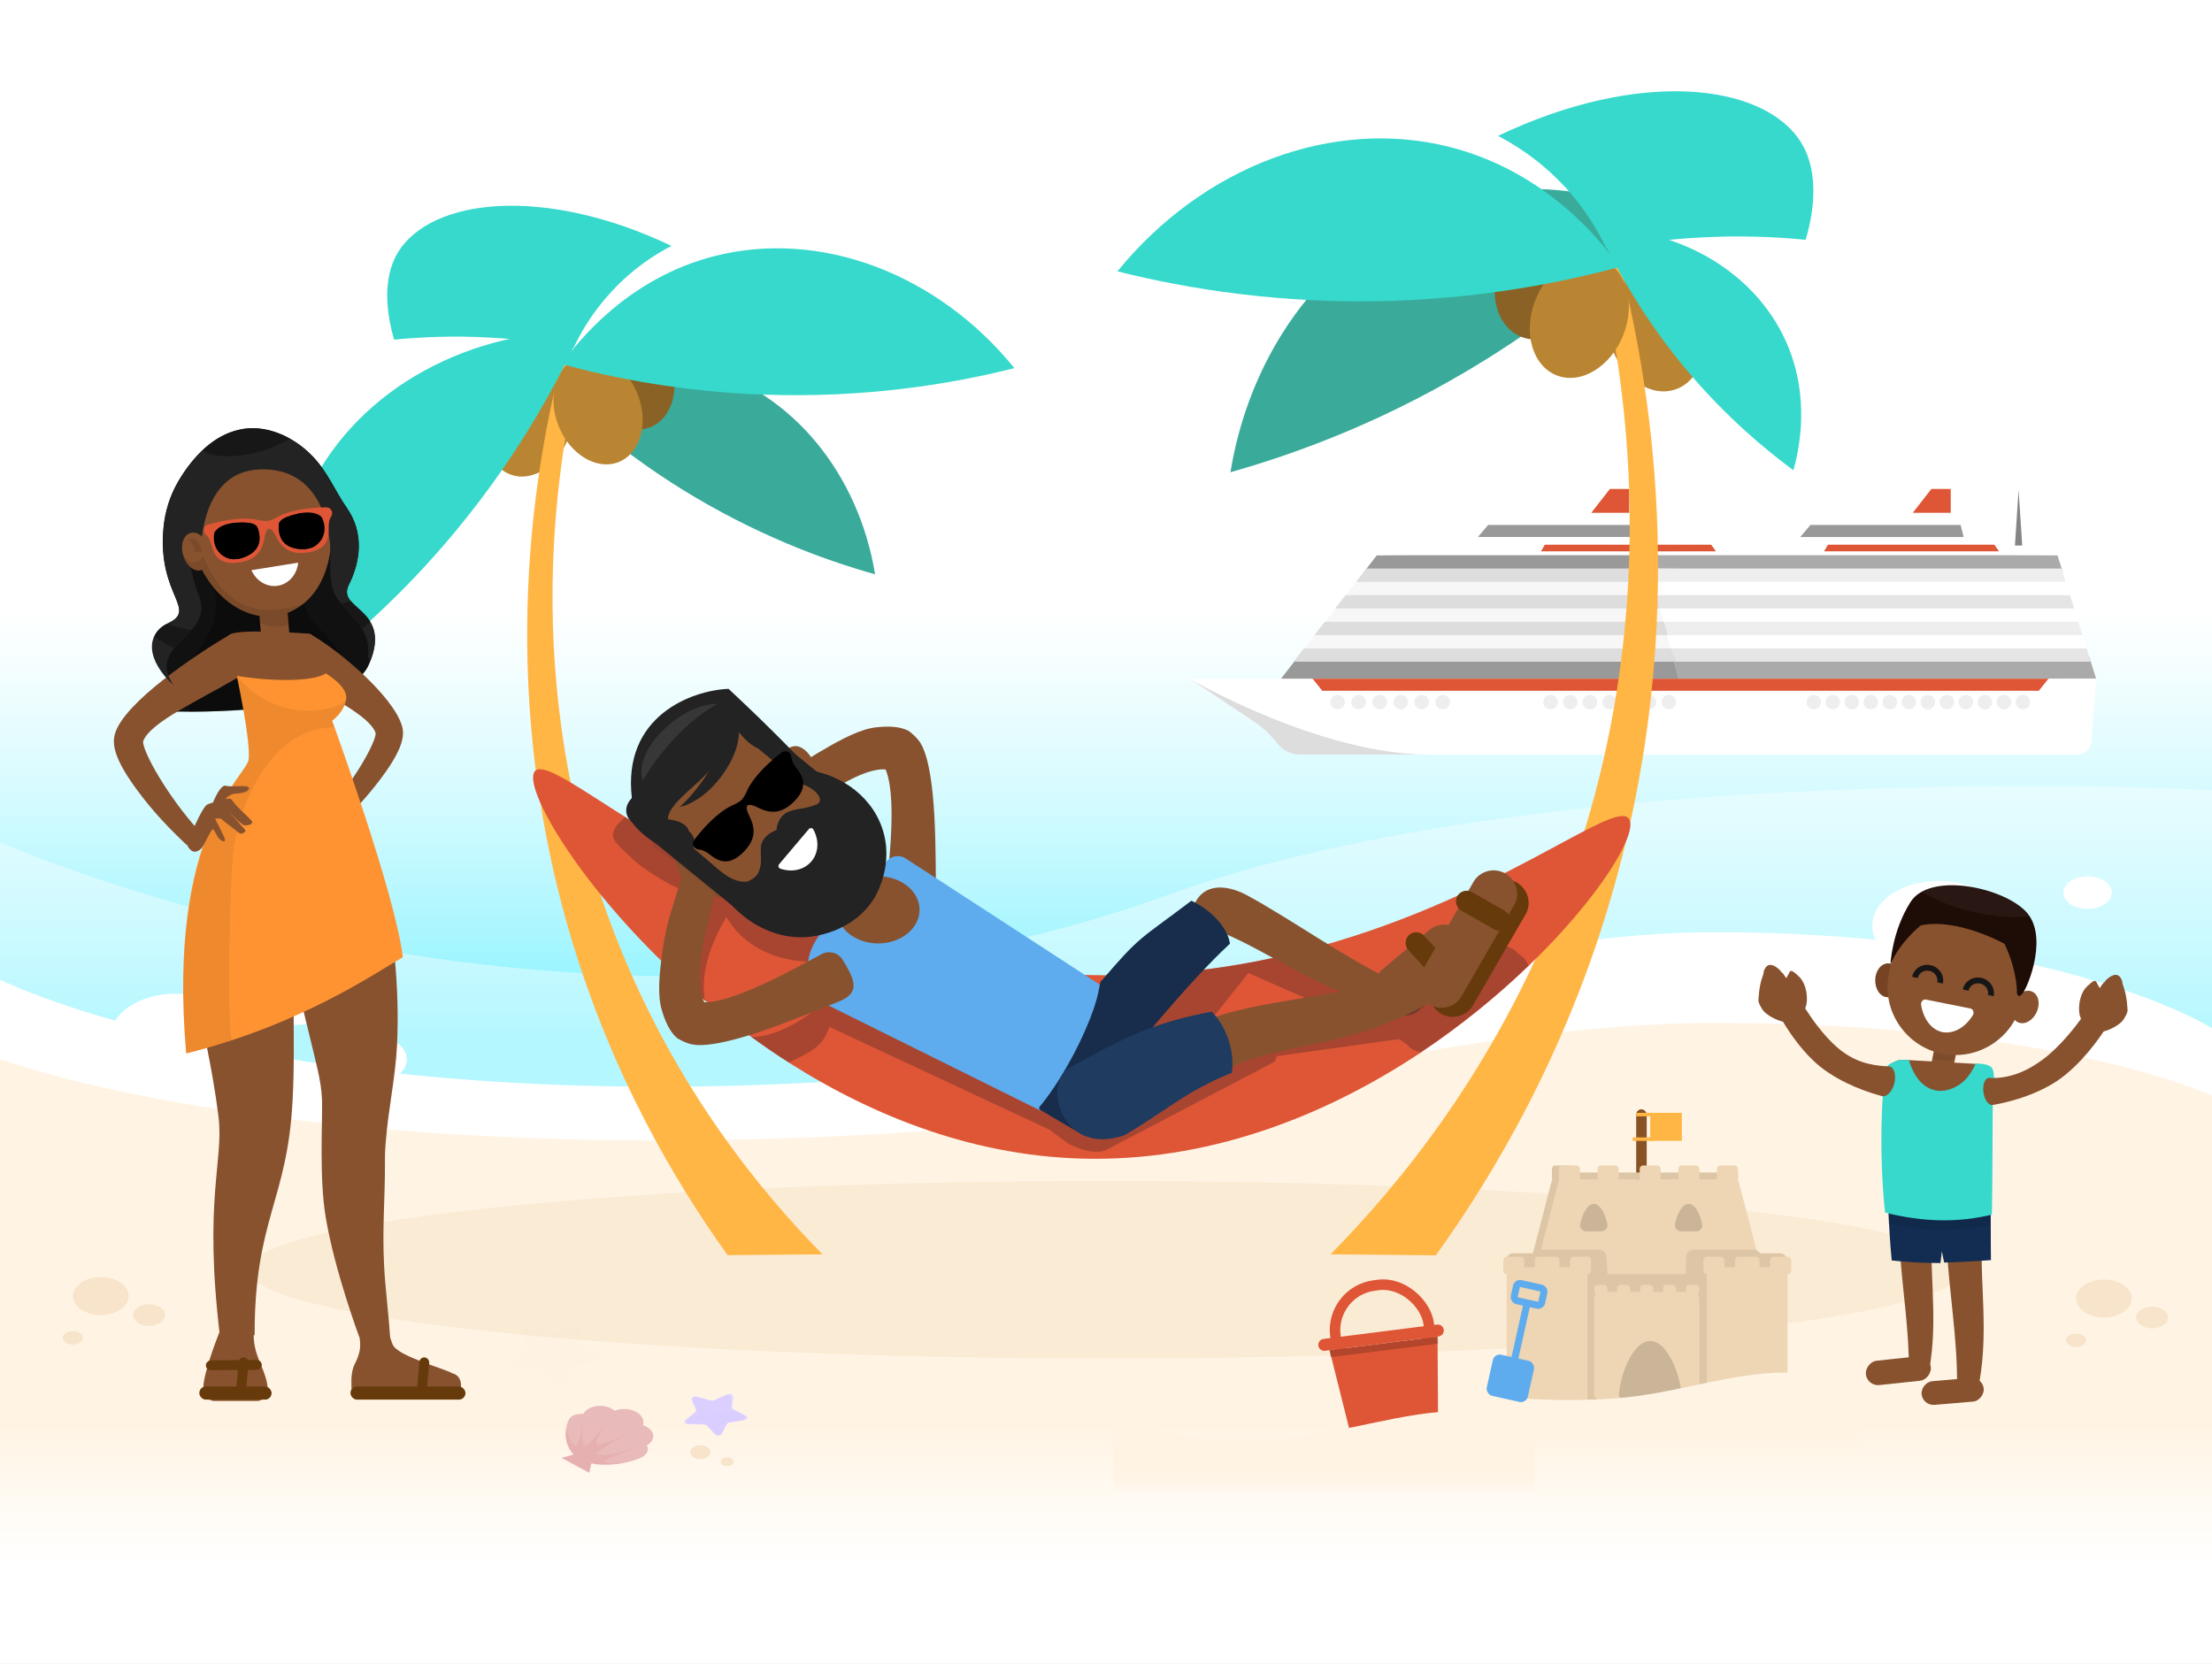 <svg width="630" height="474" viewBox="0 0 630 474" fill="none" xmlns="http://www.w3.org/2000/svg">
<rect x="0" y="0" width="630" height="474" fill="#333333" stroke="none"/>
<g clip-path="url(#clip0)">
<rect width="745" height="571" fill="white"/>
<path d="M0 433.749H630V322.063C630 322.063 586.707 295.913 488.225 295.913C413.431 295.913 331.593 329.913 252.051 335.674C81.482 347.959 0 308.861 0 308.861V433.749Z" fill="white"/>
<path d="M611.467 134.615C563.018 134.615 522.073 156.516 509.003 186.536C507.165 186.485 505.276 186.434 503.387 186.434C471.632 186.434 443.655 197.41 427.267 214.053C419.404 211.909 410.776 210.786 401.791 210.786C363.654 210.786 332.767 231.769 332.767 257.602C332.767 283.435 363.654 304.418 401.791 304.418C417.209 304.418 431.504 300.997 442.991 295.177C459.124 304.775 480.26 310.595 503.387 310.595C538.665 310.595 569.297 297.066 584.562 277.206C593.139 278.738 602.125 279.504 611.416 279.504C617.747 279.504 623.925 279.146 629.949 278.432V135.687C623.976 134.972 617.798 134.615 611.467 134.615Z" fill="white"/>
<path d="M600 109.214H30C13.431 109.214 0 122.646 0 139.214V323.997H630V139.214C630 122.646 616.568 109.214 600 109.214Z" fill="url(#paint0_linear)"/>
<path opacity="0.4" d="M0 343.144H630V225.08C630 225.08 442.838 215.008 332.818 254.885C167.404 314.768 0 239.914 0 239.914V343.144Z" fill="white"/>
<path d="M594.569 258.929C598.375 258.929 601.461 256.849 601.461 254.283C601.461 251.717 598.375 249.637 594.569 249.637C590.762 249.637 587.676 251.717 587.676 254.283C587.676 256.849 590.762 258.929 594.569 258.929Z" fill="white"/>
<path d="M468.541 158.15H392.159L369.667 187.125H476.495L468.541 158.15Z" fill="#F7F7F7"/>
<path d="M468.186 157.119L392.159 158.151L388.43 162.981L469.621 161.949L468.186 157.119Z" fill="#999999"/>
<path d="M587.501 162.981L585.987 158.151L468.186 157.119L469.621 161.949L587.501 162.981Z" fill="#AAAAAA"/>
<path d="M476.495 187.126H595.053L587.501 162.982H470.172L476.495 187.126Z" fill="white"/>
<path d="M595.053 187.126H476.495L478.277 193.919L597 193.335L595.053 187.126Z" fill="#AAAAAA"/>
<path d="M369.667 187.126L363.952 194.486L478.276 193.919L476.495 187.126H369.667Z" fill="#999999"/>
<path d="M357.101 205.533C359.466 207.117 361.579 209.04 363.369 211.254L363.85 211.853C365.442 213.815 367.831 214.949 370.353 214.949H407.429C375.682 214.949 338.875 193.335 338.875 193.335L357.101 205.533Z" fill="#DDDDDD"/>
<path d="M338.875 193.334C338.875 193.334 375.682 214.949 407.429 214.949H591.632C593.744 214.949 595.502 213.318 595.66 211.206L596.992 193.326H338.875V193.334Z" fill="white"/>
<path d="M465.75 146.08H426.759L423.842 149.531H466.609L465.75 146.08Z" fill="white"/>
<path d="M423.842 149.53L420.933 152.974H467.477L466.609 149.53H423.842Z" fill="#999999"/>
<path d="M417.441 157.12H468.509L467.476 152.975H420.933L417.441 157.12Z" fill="white"/>
<path d="M509.234 157.12H560.303L559.27 152.975H512.727L509.234 157.12Z" fill="white"/>
<path d="M557.543 146.08H518.544L515.635 149.531H558.403L557.543 146.08Z" fill="white"/>
<path d="M515.636 149.53L512.727 152.974H559.271L558.403 149.53H515.636Z" fill="#999999"/>
<path d="M580.666 196.786H376.605L373.838 193.335H583.425L580.666 196.786Z" fill="#DE5636"/>
<path d="M555.589 146.079H544.773L550.07 139.294H555.589V146.079Z" fill="#DE5636"/>
<path d="M464.024 146.079H453.216L458.505 139.294H464.024V146.079Z" fill="#DE5636"/>
<path d="M573.878 155.393L574.911 139.522L575.951 155.393H573.878Z" fill="#858585"/>
<path d="M383.046 200.003C383.046 201.145 382.115 202.075 380.972 202.075C379.829 202.075 378.899 201.145 378.899 200.003C378.899 198.86 379.829 197.93 380.972 197.93C382.115 197.938 383.046 198.86 383.046 200.003Z" fill="#EEEEEE"/>
<path d="M389.028 200.002C389.028 201.145 388.098 202.075 386.955 202.075C385.812 202.075 384.882 201.145 384.882 200.002C384.882 198.86 385.812 197.93 386.955 197.93C388.098 197.938 389.028 198.86 389.028 200.002Z" fill="#EEEEEE"/>
<path d="M395.004 200.002C395.004 201.145 394.074 202.075 392.931 202.075C391.788 202.075 390.858 201.145 390.858 200.002C390.858 198.86 391.788 197.93 392.931 197.93C394.082 197.938 395.004 198.86 395.004 200.002Z" fill="#EEEEEE"/>
<path d="M400.988 200.002C400.988 201.145 400.057 202.075 398.914 202.075C397.771 202.075 396.841 201.145 396.841 200.002C396.841 198.86 397.771 197.93 398.914 197.93C400.057 197.938 400.988 198.86 400.988 200.002Z" fill="#EEEEEE"/>
<path d="M406.972 200.002C406.972 201.145 406.041 202.075 404.898 202.075C403.755 202.075 402.825 201.145 402.825 200.002C402.825 198.86 403.755 197.93 404.898 197.93C406.041 197.938 406.972 198.86 406.972 200.002Z" fill="#EEEEEE"/>
<path d="M412.955 200.002C412.955 201.145 412.024 202.075 410.881 202.075C409.738 202.075 408.808 201.145 408.808 200.002C408.808 198.86 409.738 197.93 410.881 197.93C412.024 197.938 412.955 198.86 412.955 200.002Z" fill="#EEEEEE"/>
<path d="M443.692 200.002C443.692 201.145 442.762 202.075 441.618 202.075C440.475 202.075 439.545 201.145 439.545 200.002C439.545 198.86 440.475 197.93 441.618 197.93C442.762 197.938 443.692 198.86 443.692 200.002Z" fill="#EEEEEE"/>
<path d="M449.297 200.002C449.297 201.145 448.367 202.075 447.224 202.075C446.081 202.075 445.151 201.145 445.151 200.002C445.151 198.86 446.081 197.93 447.224 197.93C448.375 197.938 449.297 198.86 449.297 200.002Z" fill="#EEEEEE"/>
<path d="M454.91 200.002C454.91 201.145 453.98 202.075 452.837 202.075C451.694 202.075 450.764 201.145 450.764 200.002C450.764 198.86 451.694 197.93 452.837 197.93C453.988 197.938 454.91 198.86 454.91 200.002Z" fill="#EEEEEE"/>
<path d="M460.523 200.002C460.523 201.145 459.593 202.075 458.45 202.075C457.306 202.075 456.376 201.145 456.376 200.002C456.376 198.86 457.306 197.93 458.45 197.93C459.593 197.938 460.523 198.86 460.523 200.002Z" fill="#EEEEEE"/>
<path d="M466.136 200.002C466.136 201.145 465.206 202.075 464.063 202.075C462.92 202.075 461.99 201.145 461.99 200.002C461.99 198.86 462.92 197.93 464.063 197.93C465.206 197.938 466.136 198.86 466.136 200.002Z" fill="#EEEEEE"/>
<path d="M471.741 200.002C471.741 201.145 470.811 202.075 469.668 202.075C468.524 202.075 467.594 201.145 467.594 200.002C467.594 198.86 468.524 197.93 469.668 197.93C470.819 197.938 471.741 198.86 471.741 200.002Z" fill="#EEEEEE"/>
<path d="M477.354 200.002C477.354 201.145 476.424 202.075 475.281 202.075C474.138 202.075 473.208 201.145 473.208 200.002C473.208 198.86 474.138 197.93 475.281 197.93C476.432 197.938 477.354 198.86 477.354 200.002Z" fill="#EEEEEE"/>
<path d="M518.655 200.002C518.655 201.145 517.725 202.075 516.582 202.075C515.439 202.075 514.508 201.145 514.508 200.002C514.508 198.86 515.439 197.93 516.582 197.93C517.725 197.938 518.655 198.86 518.655 200.002Z" fill="#EEEEEE"/>
<path d="M524.071 200.002C524.071 201.145 523.141 202.075 521.998 202.075C520.855 202.075 519.924 201.145 519.924 200.002C519.924 198.86 520.855 197.93 521.998 197.93C523.141 197.938 524.071 198.86 524.071 200.002Z" fill="#EEEEEE"/>
<path d="M529.487 200.002C529.487 201.145 528.557 202.075 527.414 202.075C526.27 202.075 525.34 201.145 525.34 200.002C525.34 198.86 526.27 197.93 527.414 197.93C528.557 197.938 529.487 198.86 529.487 200.002Z" fill="#EEEEEE"/>
<path d="M534.903 200.002C534.903 201.145 533.972 202.075 532.829 202.075C531.686 202.075 530.756 201.145 530.756 200.002C530.756 198.86 531.686 197.93 532.829 197.93C533.972 197.938 534.903 198.86 534.903 200.002Z" fill="#EEEEEE"/>
<path d="M540.318 200.002C540.318 201.145 539.388 202.075 538.245 202.075C537.102 202.075 536.172 201.145 536.172 200.002C536.172 198.86 537.102 197.93 538.245 197.93C539.388 197.938 540.318 198.86 540.318 200.002Z" fill="#EEEEEE"/>
<path d="M545.734 200.002C545.734 201.145 544.804 202.075 543.661 202.075C542.518 202.075 541.588 201.145 541.588 200.002C541.588 198.86 542.518 197.93 543.661 197.93C544.804 197.938 545.734 198.86 545.734 200.002Z" fill="#EEEEEE"/>
<path d="M551.15 200.002C551.15 201.145 550.22 202.075 549.077 202.075C547.934 202.075 547.003 201.145 547.003 200.002C547.003 198.86 547.934 197.93 549.077 197.93C550.22 197.938 551.15 198.86 551.15 200.002Z" fill="#EEEEEE"/>
<path d="M556.566 200.002C556.566 201.145 555.636 202.075 554.493 202.075C553.35 202.075 552.419 201.145 552.419 200.002C552.419 198.86 553.35 197.93 554.493 197.93C555.636 197.938 556.566 198.86 556.566 200.002Z" fill="#EEEEEE"/>
<path d="M561.982 200.002C561.982 201.145 561.052 202.075 559.909 202.075C558.766 202.075 557.835 201.145 557.835 200.002C557.835 198.86 558.766 197.93 559.909 197.93C561.052 197.938 561.982 198.86 561.982 200.002Z" fill="#EEEEEE"/>
<path d="M567.398 200.002C567.398 201.145 566.468 202.075 565.325 202.075C564.181 202.075 563.251 201.145 563.251 200.002C563.251 198.86 564.181 197.93 565.325 197.93C566.468 197.938 567.398 198.86 567.398 200.002Z" fill="#EEEEEE"/>
<path d="M572.814 200.002C572.814 201.145 571.884 202.075 570.741 202.075C569.597 202.075 568.667 201.145 568.667 200.002C568.667 198.86 569.597 197.93 570.741 197.93C571.884 197.938 572.814 198.86 572.814 200.002Z" fill="#EEEEEE"/>
<path d="M578.23 200.002C578.23 201.145 577.299 202.075 576.156 202.075C575.013 202.075 574.083 201.145 574.083 200.002C574.083 198.86 575.013 197.93 576.156 197.93C577.299 197.938 578.23 198.86 578.23 200.002Z" fill="#EEEEEE"/>
<path d="M488.754 157.12H438.836L439.987 155.165H487.374L488.754 157.12Z" fill="#DE5636"/>
<path d="M569.392 157.12H519.467L520.618 155.165H568.013L569.392 157.12Z" fill="#DE5636"/>
<path d="M591.907 177.126H473.948L475.028 180.916H593.09L591.907 177.126Z" fill="#EEEEEE"/>
<path d="M377.307 177.126L374.334 180.916H475.029L473.949 177.126H377.307Z" fill="#DDDDDD"/>
<path d="M371.362 184.714L368.398 188.504H477.196L476.108 184.714H371.362Z" fill="#DDDDDD"/>
<path d="M594.272 184.714H476.108L477.196 188.504H595.455L594.272 184.714Z" fill="#E5E5E5"/>
<path d="M389.194 161.949L386.222 165.739H470.7L469.62 161.949H389.194Z" fill="#DDDDDD"/>
<path d="M587.169 161.949H469.621L470.701 165.739H588.352L587.169 161.949Z" fill="#EEEEEE"/>
<path d="M383.25 169.539L380.278 173.329H472.868L471.78 169.539H383.25Z" fill="#DDDDDD"/>
<path d="M589.542 169.539H471.781L472.868 173.329H590.725L589.542 169.539Z" fill="#E5E5E5"/>
<path d="M585.128 155.393H579.972L577.386 157.119H411.914L407.602 155.393H394.326L392.159 158.151H468.541H585.987L585.128 155.393Z" fill="white"/>
<path d="M0 409.489H630V292.859C630 292.859 586.707 265.551 488.225 265.551C413.431 265.551 331.593 301.056 252.051 307.071C81.482 319.9 0 279.072 0 279.072V409.489Z" fill="white"/>
<path d="M0 445.444H630V312.145C630 312.145 586.706 291.386 488.224 291.386C413.431 291.386 331.592 318.377 252.051 322.95C81.481 332.703 0 301.664 0 301.664V445.444Z" fill="url(#paint1_linear)"/>
<g style="mix-blend-mode:multiply" opacity="0.6">
<path d="M315 386.998C449.826 386.998 559.125 375.671 559.125 361.697C559.125 347.723 449.826 336.395 315 336.395C180.173 336.395 70.875 347.723 70.875 361.697C70.875 375.671 180.173 386.998 315 386.998Z" fill="#F7E4CB"/>
</g>
<path d="M50.057 308.601C60.461 308.601 68.895 302.883 68.895 295.83C68.895 288.777 60.461 283.06 50.057 283.06C39.653 283.06 31.219 288.777 31.219 295.83C31.219 302.883 39.653 308.601 50.057 308.601Z" fill="white"/>
<path d="M552.088 276.475C562.492 276.475 570.926 270.758 570.926 263.705C570.926 256.652 562.492 250.934 552.088 250.934C541.684 250.934 533.25 256.652 533.25 263.705C533.25 270.758 541.684 276.475 552.088 276.475Z" fill="white"/>
<path d="M105.756 308.634C111.344 308.634 115.875 305.566 115.875 301.781C115.875 297.997 111.344 294.929 105.756 294.929C100.167 294.929 95.636 297.997 95.636 301.781C95.636 305.566 100.167 308.634 105.756 308.634Z" fill="white"/>
<path d="M84.9 291.953C88.296 291.953 91.049 290.07 91.049 287.748C91.049 285.426 88.296 283.543 84.9 283.543C81.503 283.543 78.75 285.426 78.75 287.748C78.75 290.07 81.503 291.953 84.9 291.953Z" fill="white"/>
<path d="M194.157 139.339C177.89 129.242 165.341 118.332 156.045 109.047C162.32 106.203 180.039 99.181 200.548 104.868C225.587 111.832 244.527 134.871 249.233 163.597C234.476 159.476 214.956 152.222 194.157 139.339Z" fill="#3AAB9B"/>
<path d="M185.187 121.706C191.436 119.276 193.905 110.647 190.703 102.435C187.501 94.222 179.84 89.535 173.591 91.966C167.343 94.397 164.873 103.025 168.075 111.238C171.277 119.45 178.938 124.137 185.187 121.706Z" fill="#8A6225"/>
<path d="M162.22 123.76C164.876 115.355 161.845 106.907 155.45 104.891C149.055 102.874 141.718 108.053 139.062 116.458C136.406 124.863 139.437 133.311 145.832 135.327C152.227 137.343 159.564 132.165 162.22 123.76Z" fill="#BA8532"/>
<path d="M234.244 357.307C225.239 357.365 216.234 357.482 207.229 357.54C192.414 336.88 174.055 306.123 162.204 265.617C140.998 193.077 152.618 130.809 160.461 100.806C162.204 101.212 163.947 101.561 165.69 101.967C159.241 127.965 146.692 193.831 175.566 267.358C192.356 310.127 216.989 339.782 234.244 357.307Z" fill="#FFB644"/>
<path d="M176.127 131.644C182.375 129.213 184.845 120.585 181.643 112.372C178.441 104.159 170.78 99.472 164.531 101.903C158.282 104.334 155.813 112.962 159.015 121.175C162.217 129.388 169.878 134.075 176.127 131.644Z" fill="#BA8532"/>
<path d="M217.454 112.412C194.622 111.6 175.101 107.828 159.938 103.707C164.76 97.034 178.936 79.218 203.511 72.95C233.547 65.29 266.952 77.825 288.913 104.868C271.193 109.336 246.676 113.457 217.454 112.412Z" fill="#36D9CC"/>
<path d="M126.881 154.718C112.008 172.069 96.845 184.953 84.238 194.238C81.972 186.287 76.918 164.177 87.317 141.022C100.04 112.761 130.715 94.539 165.515 94.249C157.963 110.846 145.878 132.608 126.881 154.718Z" fill="#36D9CC"/>
<path d="M163.365 99.065C156.394 97.731 148.376 96.628 139.546 96.164C129.321 95.583 120.141 95.99 112.24 96.744C107.999 82.12 111.717 74.518 113.402 71.79C122.93 56.412 155.057 52.814 191.252 70.049C186.836 72.312 180.504 76.259 174.404 82.816C168.768 88.794 165.399 94.771 163.365 99.065Z" fill="#36D9CC"/>
<path d="M423.349 102.315C444.903 88.91 461.518 74.518 473.835 62.215C465.527 58.443 442.056 49.158 414.925 56.702C381.81 65.871 356.654 96.396 350.437 134.523C369.958 129.01 395.811 119.493 423.349 102.315Z" fill="#3AAB9B"/>
<path d="M452.326 84.363C455.877 75.254 453.133 65.683 446.197 62.984C439.261 60.286 430.759 65.482 427.208 74.591C423.656 83.7 426.4 93.271 433.336 95.969C440.273 98.668 448.775 93.471 452.326 84.363Z" fill="#8A6225"/>
<path d="M476.945 111.004C484.044 108.765 487.411 99.394 484.465 90.073C481.519 80.751 473.377 75.008 466.278 77.247C459.18 79.485 455.813 88.856 458.759 98.178C461.705 107.499 469.847 113.242 476.945 111.004Z" fill="#BA8532"/>
<path d="M378.963 357.307C388.956 357.423 398.948 357.481 408.941 357.597C425.382 334.733 445.716 300.552 458.846 255.635C482.375 175.145 469.478 106.145 460.763 72.835C458.846 73.241 456.871 73.705 454.953 74.111C462.099 102.953 475.984 175.957 443.973 257.55C425.44 304.962 398.135 337.867 378.963 357.307Z" fill="#FFB644"/>
<path d="M462.368 95.334C465.919 86.225 463.175 76.654 456.239 73.956C449.303 71.257 440.801 76.454 437.249 85.562C433.698 94.671 436.442 104.242 443.378 106.941C450.314 109.639 458.816 104.443 462.368 95.334Z" fill="#BA8532"/>
<path d="M397.554 85.66C422.884 84.731 444.554 80.553 461.344 76.026C455.999 68.598 440.313 48.867 413.008 41.904C379.718 33.373 342.652 47.301 318.252 77.303C337.947 82.236 365.194 86.82 397.554 85.66Z" fill="#36D9CC"/>
<path d="M481.488 106.719C491.695 118.659 502.082 127.533 510.779 133.953C512.325 128.47 515.811 113.212 508.659 97.268C499.925 77.789 478.9 65.2 455 64.983C460.175 76.454 468.406 91.424 481.488 106.719Z" fill="#36D9CC"/>
<path d="M457.568 70.862C465.295 69.411 474.184 68.192 484.002 67.67C495.331 67.032 505.556 67.438 514.27 68.308C519.034 52.117 514.851 43.645 512.992 40.627C502.419 23.566 466.747 19.561 426.66 38.712C431.541 41.265 438.57 45.618 445.368 52.872C451.526 59.429 455.302 66.103 457.568 70.862Z" fill="#36D9CC"/>
<path d="M435.375 275.135C426.718 283.433 416.435 291.964 404.7 299.798C379.137 316.802 346.893 330.323 311.164 330.091C278.63 329.917 249.233 318.31 224.774 302.758C221.114 300.437 217.57 297.999 214.142 295.504C209.494 292.138 205.079 288.656 200.838 285.058C197.643 282.331 194.564 279.603 191.601 276.818C164.005 250.877 149.016 224.241 152.269 219.772C154.128 217.277 161.565 222.151 173.939 230.102C198.398 245.654 242.087 272.813 300.183 277.224C304.773 277.572 309.421 277.804 314.185 277.804C321.737 277.862 328.999 277.572 336.087 276.934C348.171 275.831 359.616 273.742 370.19 271.072C425.672 257.145 460.008 227.084 463.958 233.294C466.631 237.298 455.708 255.52 435.375 275.135Z" fill="#DE5636"/>
<path opacity="0.5" fill-rule="evenodd" clip-rule="evenodd" d="M434.213 273.161C433.69 272.581 433.109 272.058 432.47 271.71C430.088 268.925 425.847 268.519 423.058 270.898L420.676 272.929C419.631 272.465 418.294 272.639 417.365 273.451C417.19 273.625 417.074 273.741 416.9 273.974C415.448 274.032 414.053 274.554 412.833 275.54L411.207 276.933C410.045 275.889 408.302 275.889 407.14 276.933C406.036 277.92 405.862 279.545 406.617 280.763L403.131 283.723L399.82 284.187L370.19 271.13C359.559 273.799 348.172 275.889 336.087 276.991C330.917 283.027 326.501 288.307 323.016 292.544C322.144 291.905 321.331 291.267 320.459 290.687L320.169 291.093L300.126 277.281C242.029 272.813 202.382 248.322 177.981 232.769L175.757 234.992C175.345 235.592 174.999 236.182 174.769 236.75C173.746 239.271 176.725 241.296 178.648 243.219L178.814 243.384C180.628 245.197 182.59 246.855 184.739 248.253C187.72 250.193 191.893 252.728 194.343 253.395C195.599 253.737 196.221 252.527 196.221 251.225V251.225H198.805C197.759 252.85 197.817 254.881 198.805 256.622C196.365 260.974 192.705 268.693 191.543 276.817C194.506 279.603 197.527 282.33 200.78 285.058C199.095 276.237 203.76 266.34 206.897 261.233C212.532 270.982 223.728 274.554 233.779 273.915C234.709 273.857 239.24 273.509 244.062 271.014C244.178 271.188 244.353 271.362 244.469 271.536L240.925 276.701C240.17 277.804 239.995 279.196 240.344 280.357C235.29 285.522 224.309 295.387 214.026 295.387C217.454 297.883 220.998 300.32 224.658 302.641C232.699 299.03 234.479 297.251 236.258 292.544L298.847 321.792L304.076 325.68C304.076 325.68 311.28 329.742 315.463 327.363L362.986 302.467C363.044 302.409 363.393 301.771 363.742 300.842L398.251 296.026L399.297 296.49C399.703 296.896 400.168 297.186 400.633 297.476C401.679 298.753 403.131 299.508 404.642 299.74C416.377 291.963 426.718 283.375 435.317 275.076C435.084 274.438 434.736 273.741 434.213 273.161ZM358.803 289.816C359.036 289.758 359.268 289.758 359.559 289.758L378.15 287.147L355.55 277.165L339.515 297.36C344.918 294.691 350.263 291.963 355.666 289.236C356.77 289.236 357.816 289.468 358.803 289.816Z" fill="#73352D"/>
<path d="M258.669 208.134C256.109 206.882 253.046 206.842 249.731 207.165C245.28 207.599 240.003 210.342 234.262 213.712C229.643 216.343 226.312 218.945 224.677 220.315C224.061 220.86 206.521 235.286 207.065 235.96L213.229 241.089C213.659 241.58 230.917 229.395 231.453 229.003C232.874 227.896 235.859 225.667 239.886 223.336C247.124 219.142 251.665 218.651 253.473 219.54L262.345 211.945C261.255 210.11 259.44 208.64 258.669 208.134Z" fill="#88522F"/>
<path d="M266.59 253.948C266.358 244.654 267.013 220.458 262.345 211.947L251.763 218.224C255.913 225.717 252.961 247.634 252.215 255.433C252.019 257.723 253.646 259.873 255.984 260.239C263.251 261.408 266.831 261.283 266.59 253.948Z" fill="#88522F"/>
<path d="M318.274 283.767L296.316 316.368L233.589 285.246C230.92 282.281 227.183 274.307 233.589 266.125L252.183 245.747C253.519 243.774 256.191 243.309 258.109 244.644L318.274 283.767Z" fill="#5EACEE"/>
<path d="M192.787 295.669C190.657 293.777 189.456 290.96 188.497 287.772C187.209 283.491 187.744 277.57 188.683 270.981C189.364 265.711 190.507 261.643 191.155 259.611C191.425 258.835 197.511 238.137 198.341 238.384L205.175 243.884C205.792 244.096 201.927 261.934 201.768 262.578C201.283 264.313 200.354 267.92 199.726 272.528C198.592 280.814 199.862 285.2 201.371 286.533L197.711 297.621C195.598 297.31 193.548 296.19 192.787 295.669Z" fill="#88522F"/>
<ellipse cx="204.673" cy="242.995" rx="12.456" ry="12.451" fill="#88522F"/>
<path opacity="0.2" d="M203.338 254.558C200.135 251 190.437 244.182 185.989 241.218V236.326H190.882L206.453 249.222C206.749 252.483 206.542 258.115 203.338 254.558Z" fill="#73352D"/>
<path d="M238.196 285.6C229.507 288.915 207.361 298.707 197.711 297.622L199.504 285.453C208.014 286.446 227.177 275.395 234.112 271.743C236.157 270.693 238.765 271.381 239.992 273.404C243.832 279.68 245.076 283.038 238.196 285.6Z" fill="#88522F"/>
<path d="M250.104 268.751C256.618 268.751 261.898 264.464 261.898 259.176C261.898 253.887 256.618 249.6 250.104 249.6C243.591 249.6 238.311 253.887 238.311 259.176C238.311 264.464 243.591 268.751 250.104 268.751Z" fill="#88522F"/>
<path d="M225.065 261.091L243.481 234.396C244.527 232.887 244.12 230.856 242.668 229.812L206.474 204.916C204.963 203.871 202.93 204.278 201.884 205.728L183.467 232.423C182.422 233.932 182.828 235.963 184.281 237.008L220.475 261.903C221.986 262.948 224.077 262.6 225.065 261.091Z" fill="#88522F"/>
<path d="M224.829 221.01C227.117 223.366 230.298 223.923 231.978 222.327C233.622 220.695 232.083 216.543 229.831 214.222C227.543 211.866 225.448 212.22 223.733 213.852C222.053 215.449 222.577 218.689 224.829 221.01Z" fill="#88522F"/>
<path d="M229.713 266.952C231.223 266.836 242.726 265.907 249.001 255.868C249.349 255.288 254.868 246.177 251.208 235.789C247.897 226.155 238.137 219.424 226.75 219.018C227.389 219.482 228.26 220.178 229.19 221.165C229.596 221.629 230.758 222.906 231.455 224.531C232.675 227.374 231.223 228.361 232.036 231.378C232.908 234.454 234.651 234.28 234.999 236.717C235.29 238.923 234.012 240.722 232.094 243.507C230.119 246.351 228.434 248.672 225.762 249.136C223.845 249.484 223.612 248.44 220.533 248.382C218.674 248.324 217.164 248.73 214.201 249.542C209.96 250.703 209.146 251.399 207.113 251.225C205.254 251.051 203.801 250.239 202.872 249.542C208.101 260.743 218.848 267.648 229.713 266.952Z" fill="#232323"/>
<path d="M212.537 251.767C212.886 252.405 218.521 251.593 221.252 247.821C223.576 244.571 221.542 242.25 223.924 238.826C225.958 235.866 228.049 236.679 230.431 233.545C233.22 229.831 233.103 224.956 232.523 224.782C232.058 224.608 231.767 227.219 229.269 229.192C226.771 231.165 224.621 230.469 222.762 232.5C221.6 233.777 221.252 235.344 221.136 236.446C218.928 237.317 217.882 238.478 217.359 239.348C215.616 242.308 217.65 244.919 215.849 248.285C214.513 250.722 212.305 251.361 212.537 251.767Z" fill="#232323"/>
<rect width="29.448" height="11.187" transform="matrix(0.592 -0.806 0.806 0.592 216.24 248.882)" fill="#232323"/>
<path fill-rule="evenodd" clip-rule="evenodd" d="M230.352 236.19C230.709 235.768 231.371 235.795 231.641 236.277C233.308 239.264 233.22 242.864 231.103 245.369C228.985 247.874 225.442 248.568 222.209 247.433C221.687 247.249 221.549 246.603 221.906 246.181L230.352 236.19Z" fill="white"/>
<path d="M211.475 260.388L216.282 254.501L188.127 231.559L183.32 237.446L211.475 260.388Z" fill="#232323"/>
<path d="M239.946 232.817L243.398 228.591L215.243 205.649L211.791 209.875L239.946 232.817Z" fill="#232323"/>
<path d="M197.555 239.444C196.132 234.108 191.92 233.367 189.992 233.663L199.335 228.771L209.122 218.544L210.456 208.316L214.905 214.542L219.354 216.321C221.281 218.247 225.849 222.368 228.696 223.435C232.255 224.769 234.479 227.437 233.144 228.771C232.077 229.839 226.471 230.698 223.802 230.995L219.354 233.663C218.316 234.701 216.329 238.021 216.684 243.001C217.129 249.227 214.905 250.116 213.125 251.005C212.89 251.123 212.595 251.177 212.258 251.182C208.152 251.241 204.876 247.887 201.747 245.228L197.555 241.667V239.444Z" fill="#88522F"/>
<path d="M194.964 243.701C189.402 242.734 182.582 237.943 180.142 234.389C178.834 233.369 176.966 230.524 179.96 227.301C177.232 204.013 196.944 196.659 207.497 196.224C207.497 196.224 235.413 222.093 234.479 225.215C234.479 225.215 219.777 214.027 216.314 213.249C213.55 212.629 210.595 208.733 210.595 208.733C206.821 209.808 205.076 216.605 201.054 220.645C197.085 224.732 190.165 229.496 190.23 233.392C190.23 233.392 195.429 233.745 196.22 236.777C199.431 239.606 196.987 243.109 194.964 243.701Z" fill="#232323"/>
<path opacity="0.3" d="M204.297 200.528C193.7 206.426 185.745 217.544 183.092 222.366C182.233 220.331 182.16 214.633 188.745 208.116C195.329 201.599 201.856 200.342 204.297 200.528Z" fill="white" fill-opacity="0.3"/>
<path d="M193.654 229.835C202.595 221.641 207.751 208.986 209.212 203.684C210.521 205.462 211.917 210.984 207.025 218.847C202.132 226.711 196.072 229.449 193.654 229.835Z" fill="#232323"/>
<path d="M417.386 276.684L404.198 287.769C401.41 290.148 397.168 289.8 394.787 286.956C392.405 284.171 392.753 279.934 395.6 277.555L408.788 266.471C411.576 264.091 415.818 264.44 418.199 267.283C420.581 270.069 420.233 274.305 417.386 276.684Z" fill="#73352D"/>
<path d="M415.643 275.175L402.455 286.259C399.667 288.638 395.426 288.29 393.044 285.447C390.662 282.661 391.01 278.425 393.857 276.045L407.045 264.961C409.834 262.582 414.075 262.93 416.457 265.774C418.839 268.617 418.49 272.854 415.643 275.175Z" fill="#88522F"/>
<path d="M408.381 278.599L401.119 270.649C400.016 269.43 400.074 267.515 401.294 266.355C402.514 265.252 404.431 265.31 405.593 266.529L412.855 274.479C413.959 275.698 413.901 277.613 412.681 278.774C411.461 279.934 409.543 279.818 408.381 278.599Z" fill="#663A0A"/>
<path d="M394.047 286.864C395.055 284.116 395.933 282.245 396.941 279.497C382.895 272.792 367.104 261.434 355.04 254.969C350.707 252.647 345.118 251.543 341.767 255.14C339.409 257.67 338.793 261.183 343.401 264.198C354.883 266.632 373.661 281.435 394.047 286.864Z" fill="#88522F"/>
<path d="M350.308 268.81C337.828 280.318 320.06 302.654 318.2 304.662L313.665 279.46C325.002 266.219 324.274 267.993 339.317 256.584C344.45 258.954 349.57 263.859 350.308 268.81Z" fill="#172D4B"/>
<path d="M410.773 283.308C387.727 298.761 364.74 296.607 349.048 304.688C348.952 299.34 347.803 294.569 344.887 290.165C359.521 284.378 392.622 282.963 405.398 275.965C406.649 275.28 411.887 282.527 410.773 283.308Z" fill="#88522F"/>
<path d="M314.179 279.27C316.1 279.992 322.684 281.388 328.872 284.307C314.086 315.926 314.438 316.264 308.571 323.39C308.571 323.39 300.395 318.658 296.193 316.119C295.871 315.947 295.905 315.438 296.217 315.076C297.507 313.653 302.536 307.212 307.535 296.835C312.77 285.906 312.863 281.961 313.373 279.896C313.454 279.411 313.903 279.123 314.179 279.27Z" fill="#172D4B"/>
<path d="M350.828 305.599C337.487 310.935 331.067 317.196 320.177 323.418C301.963 329.7 296.655 307.706 305.018 303.945C320.949 295.048 328.906 291.289 345.082 288.172C348.95 291.968 351.798 299.067 350.828 305.599Z" fill="#1F3B60"/>
<path fill-rule="evenodd" clip-rule="evenodd" d="M207.417 235.818C206.335 237.204 206.571 239.139 207.84 240.153L206.717 241.591C204.6 239.897 204.315 236.791 205.976 234.665C207.636 232.54 210.688 232.102 212.805 233.795L211.683 235.232C210.415 234.218 208.499 234.432 207.417 235.818Z" fill="#73352D"/>
<path fill-rule="evenodd" clip-rule="evenodd" d="M217.042 223.662C215.96 225.048 216.197 226.983 217.465 227.997L216.342 229.434C214.225 227.741 213.941 224.635 215.601 222.509C217.261 220.383 220.313 219.945 222.431 221.639L221.308 223.076C220.04 222.062 218.125 222.276 217.042 223.662Z" fill="#73352D"/>
<path d="M434.332 260.737L419.443 286.524C417.519 289.643 413.376 290.612 410.236 288.636C407.114 286.716 406.145 282.577 408.124 279.439L423.013 253.652C424.937 250.533 429.081 249.563 432.221 251.54C435.36 253.516 436.329 257.654 434.332 260.737Z" fill="#663A0A"/>
<path d="M431.065 258.154L416.176 283.941C414.252 287.061 410.109 288.03 406.969 286.054C403.847 284.133 402.878 279.994 404.858 276.857L419.747 251.07C421.67 247.95 425.814 246.981 428.954 248.957C432.094 250.933 433.062 255.072 431.065 258.154Z" fill="#88522F"/>
<path d="M425.56 264.745L416.208 259.405C414.784 258.584 414.251 256.743 415.056 255.264C415.879 253.841 417.721 253.308 419.201 254.112L428.553 259.452C429.978 260.273 430.51 262.114 429.706 263.593C428.901 265.071 427.04 265.549 425.56 264.745Z" fill="#663A0A"/>
<path d="M208.36 229.518C204.216 231.49 199.949 236.28 197.703 239.292C197.156 240.024 197.315 241.044 198.025 241.619C198.501 242.005 199.152 242.019 199.755 242.129C200.313 242.23 201.146 242.627 202.564 243.726C205.11 245.699 208.107 246.6 212.081 242.381C216.054 238.162 214.501 234.641 213.279 232.15C212.302 230.157 212.708 229.421 213.034 229.301L211.266 227.789C210.58 228.525 209.042 229.249 208.36 229.518Z" fill="black"/>
<path d="M212.901 224.978C214.874 220.836 219.665 216.571 222.679 214.326C223.411 213.78 224.431 213.939 225.007 214.648C225.393 215.124 225.406 215.775 225.517 216.377C225.618 216.935 226.015 217.768 227.115 219.185C229.088 221.729 229.99 224.726 225.769 228.698C221.548 232.669 218.026 231.117 215.534 229.895C213.54 228.918 212.803 229.325 212.684 229.65L211.171 227.884C211.907 227.197 212.631 225.661 212.901 224.978Z" fill="black"/>
<path d="M210.479 231.589C209.443 230.803 208.302 230.287 204.059 233.845C200.238 237.049 201.727 244.145 206.71 243.935C207.279 243.911 207.827 243.815 208.334 243.672C210.671 243.013 212.484 240.332 213.111 238.276C213.739 236.22 213.471 233.859 210.479 231.589Z" fill="black"/>
<path d="M214.795 227.275C214.009 226.239 213.492 225.099 217.052 220.857C220.258 217.038 227.356 218.526 227.147 223.507C227.123 224.075 227.027 224.623 226.884 225.13C226.224 227.466 223.542 229.278 221.485 229.905C219.428 230.533 217.066 230.265 214.795 227.275Z" fill="black"/>
<path d="M617.517 375.318C617.517 377.06 615.484 378.415 612.967 378.415C610.449 378.415 608.416 377.06 608.416 375.318C608.416 373.576 610.449 372.221 612.967 372.221C615.484 372.221 617.517 373.576 617.517 375.318Z" fill="#F7E4CB"/>
<path d="M591.279 383.738C592.883 383.738 594.184 382.871 594.184 381.802C594.184 380.733 592.883 379.866 591.279 379.866C589.675 379.866 588.375 380.733 588.375 381.802C588.375 382.871 589.675 383.738 591.279 383.738Z" fill="#F7E4CB"/>
<path d="M599.218 375.318C603.603 375.318 607.157 372.892 607.157 369.898C607.157 366.905 603.603 364.479 599.218 364.479C594.834 364.479 591.279 366.905 591.279 369.898C591.279 372.892 594.834 375.318 599.218 375.318Z" fill="#F7E4CB"/>
<path d="M47.003 374.619C47.003 376.361 44.969 377.715 42.452 377.715C39.935 377.715 37.902 376.361 37.902 374.619C37.902 372.877 39.935 371.522 42.452 371.522C44.969 371.522 47.003 372.877 47.003 374.619Z" fill="#F7E4CB"/>
<path d="M20.765 383.038C22.369 383.038 23.669 382.172 23.669 381.103C23.669 380.034 22.369 379.167 20.765 379.167C19.161 379.167 17.86 380.034 17.86 381.103C17.86 382.172 19.161 383.038 20.765 383.038Z" fill="#F7E4CB"/>
<path d="M28.704 374.619C33.089 374.619 36.643 372.192 36.643 369.199C36.643 366.206 33.089 363.78 28.704 363.78C24.319 363.78 20.765 366.206 20.765 369.199C20.765 372.192 24.319 374.619 28.704 374.619Z" fill="#F7E4CB"/>
<path d="M66.509 122.845C59.52 125.02 54.047 131.414 50.618 137.346C48.31 141.366 46.925 145.914 46.529 150.528C44.815 169.642 56.421 173.531 47.782 177.552C39.144 181.572 46.398 191.921 49.892 194.227C53.387 196.534 45.606 202.598 45.606 202.598C45.606 202.598 98.293 205.103 105.084 189.284C111.876 173.465 95.787 173.795 99.347 166.61C102.908 159.492 103.568 151.583 98.886 144.794C95.391 139.784 93.281 134.248 88.863 129.766C83.39 124.163 75.279 120.604 67.96 122.45C67.433 122.581 66.971 122.713 66.509 122.845Z" fill="#111111"/>
<path opacity="0.31" d="M86.16 168.786C86.226 164.897 87.808 161.47 89.325 158.042C90.644 154.944 90.446 151.912 89.787 148.617C89.193 145.848 88.204 143.41 86.819 141.301C85.566 141.564 84.314 141.828 82.995 142.223C77.522 143.607 71.983 144.794 66.378 145.848C63.41 146.442 60.377 146.969 57.41 147.496C57.146 151.649 57.871 155.933 58.926 159.888C60.114 164.567 61.894 168.983 61.432 173.927C61.037 178.145 58.992 181.77 56.619 185.198C55.036 187.439 52.794 189.68 52.267 192.448C52.003 193.766 52.003 193.7 52.728 195.084C52.267 194.294 52.992 195.282 53.322 195.678C53.453 195.81 53.915 202.664 54.113 202.796C54.113 202.796 66.048 202.598 69.081 202.269C76.532 201.676 84.709 200.555 91.171 198.248C91.567 197.787 92.028 197.391 92.556 196.996C97.172 193.832 98.952 188.757 95.523 184.143C91.699 179.2 86.028 176.036 86.16 168.786Z" fill="black"/>
<path d="M100.218 396.708C100.284 397.368 100.745 397.829 101.405 397.829L125.898 398.287C127.187 396.876 130.901 396.068 131.165 395.431C131.604 394.373 131.165 391.689 128.825 391.221C127.375 390.101 113.933 386.558 112.021 383.328C110.9 381.483 109.318 373.31 109.318 373.31C109.318 373.31 99.756 371.201 99.69 371.201C99.69 371.201 103.053 379.835 102.526 384.119C102.328 385.833 101.669 387.349 101.141 388.338C100.152 390.183 100.02 392.49 100.086 394.533C100.086 395.324 100.152 396.049 100.218 396.708Z" fill="#88522F"/>
<path d="M58.017 393.94C58.808 388.535 62.596 379.242 62.596 379.242C62.596 379.242 68.08 378.247 72.26 379.242C71.996 386.03 75.095 388.931 76.084 394.138C76.546 396.576 75.161 399.081 73.315 399.081H60.918C59.006 399.015 57.555 396.576 58.017 393.94Z" fill="#88522F"/>
<rect x="56.764" y="394.963" width="20.589" height="3.742" rx="1.871" fill="#663A0A"/>
<rect x="99.814" y="394.963" width="32.755" height="3.742" rx="1.871" fill="#663A0A"/>
<path d="M109.911 324.799C110.637 315.769 112.615 306.871 113.077 297.775C113.472 289.47 113.208 281.1 112.417 272.861C111.494 262.842 109.845 252.955 107.274 243.266C105.493 243.86 96.262 247.089 94.547 247.617C91.053 248.671 82.085 253.021 78.524 253.878C81.425 268.379 85.184 282.55 88.613 296.918C89.866 302.323 91.514 307.794 91.712 313.33C91.91 318.933 90.848 335.256 92.76 346.725C95.332 362.148 102.358 380.956 102.358 380.956H111.098C110.703 374.299 109.714 366.983 109.384 360.326C108.856 349.516 109.648 342.2 109.648 331.324C109.582 329.149 109.714 326.974 109.911 324.799Z" fill="#88522F"/>
<path d="M62.596 380.302L72.524 380.362C72.458 347.274 81.887 342.133 83.338 313.33C84.327 294.281 82.612 287.624 84.92 248.802C85.316 241.882 57.679 239.785 56.426 246.64C50.953 275.509 58.61 289.074 62.237 318.142C63.754 330.797 57.98 341.48 62.596 380.302Z" fill="#88522F"/>
<path d="M77.39 168.258C79.566 168.061 81.544 169.972 81.742 172.411L82.599 182.825C82.599 182.891 82.599 182.957 82.599 182.957L74.554 183.22L73.697 173.07C73.565 170.565 75.148 168.456 77.39 168.258Z" fill="#88522F"/>
<path opacity="0.1" d="M77.39 168.258C79.566 168.061 81.544 169.972 81.742 172.411L82.137 177.947C80.885 178.804 75.675 178.673 74.027 177.288L73.697 173.07C73.565 170.565 75.148 168.456 77.39 168.258Z" fill="black"/>
<path d="M88 180.5C90.5 180.647 93.38 190.695 93.446 192.541C92.075 193.226 84.534 194.597 81.791 194.597C79.735 194.597 69.451 193.911 67.395 193.226C66.709 192.541 63.83 183.012 65.201 180.993C66.572 178.973 84.617 180.301 88 180.5Z" fill="#88522F"/>
<path d="M114.478 206.73C111.945 198.44 97.396 185.881 88.5 180.7C86.956 182.772 83.5 191.795 83.5 192.428C93.446 198.219 105.335 203.865 107.003 208.863C106.941 211.728 100.764 222.761 92.301 232.148L95.06 236.87C95.246 236.687 100.826 231.172 105.582 225.443C114.972 214.044 115.343 209.594 114.478 206.73Z" fill="#88522F"/>
<path d="M98.602 199.003C99.063 195.509 92.792 191.819 92.792 191.819C88.679 194.56 74.968 193.875 67.427 192.504C67.427 192.504 71.487 211.196 70.827 216.403C70.168 221.149 47.514 236.361 53.03 300.09C85.937 291.867 107.279 276.898 114.73 272.68C112.674 254.863 94.607 205.33 94.607 205.33C94.607 205.33 98.14 202.891 98.602 199.003Z" fill="#FF9331"/>
<path opacity="0.07" d="M95.3 207.41C94.047 207.212 95.471 207.146 94.218 207.212C77.535 208.069 69.029 227.183 66.655 241.091C65.468 248.011 64.549 290.122 66 296.383C63 297.383 58 298.882 53 300.082C47.593 238.374 70.178 221.077 70.795 216.242C71.191 213.144 69.452 200.423 66.853 191.393C67.38 192.25 67.974 193.041 68.633 193.832C75.359 201.741 87.822 204.905 97.383 200.423C97.778 200.225 98.108 200.028 98.438 199.83C98.245 202.134 94.575 205.169 94.575 205.169C94.575 205.169 94.838 206.092 95.3 207.41Z" fill="black"/>
<path d="M55.05 236.147C55.05 236.147 57.819 229.688 59.072 229.161C60.325 228.633 60.655 228.633 60.655 228.633C60.655 228.633 62.699 223.426 64.281 223.822C66.326 224.415 71.007 223.294 70.941 224.613C70.875 225.47 69.095 225.997 67.183 226.063C65.864 226.129 65.336 226.656 64.743 227.051C64.15 227.447 64.545 227.645 64.545 227.645C64.545 227.645 65.6 227.183 66.062 227.908C67.776 230.479 72.062 233.643 71.865 234.302C71.667 234.895 70.48 235.224 69.491 235.093C68.897 235.027 64.941 231.072 64.941 231.072C64.941 231.072 70.018 236.345 69.952 236.675C69.886 237.004 68.699 237.927 67.974 237.202C67.183 236.477 63.556 233.84 63.16 233.379C62.699 232.918 61.248 233.247 61.248 233.247C61.248 233.247 64.018 238.454 64.084 239.179C64.084 239.904 63.49 239.838 62.501 238.981C61.71 238.322 60.984 236.081 60.589 236.213C60.193 236.345 58.479 239.772 57.951 240.827C57.424 241.882 55.841 243.2 54.588 242.343C53.335 241.486 53.006 239.838 53.006 239.838L55.05 236.147Z" fill="#88522F"/>
<path d="M32.762 208.956C35.465 199.992 55.843 186.458 65.338 180.855C66.987 183.096 67.395 192.505 67.395 193.19C56.778 199.452 42.521 205.858 40.74 211.262C40.806 214.36 47.4 226.29 56.434 236.441L53.203 240.725C53.005 240.527 47.334 235.386 42.257 229.19C32.234 216.865 31.838 212.053 32.762 208.956Z" fill="#88522F"/>
<path d="M95.984 170.368C100.007 176.036 105.744 178.804 104.82 187.307L105.612 187.966C111.151 173.268 95.853 173.597 99.281 166.742C102.842 159.624 103.502 151.715 98.82 144.926C95.325 139.916 92.819 134.05 88.467 129.502C83.06 124.032 74.752 120.538 67.103 122.713C59.783 124.757 54.31 131.018 50.684 137.412C48.376 141.432 46.991 145.98 46.595 150.594C44.881 169.708 56.486 173.597 47.848 177.618C41.254 180.716 41.782 188.164 49.431 195.216C41.386 183.418 61.036 181.177 56.75 170.038C50.354 153.296 52.2 133.984 72.971 128.118C81.478 125.943 85.896 130.952 90.116 136.819C98.358 147.694 90.973 163.117 95.984 170.368Z" fill="#232323"/>
<path d="M76.335 175.64C78.906 175.64 81.544 174.981 84.115 173.531C95.193 167.335 96.776 149.803 91.369 138.532C91.369 138.466 91.303 138.4 91.303 138.334C90.644 137.082 89.984 135.83 89.127 134.709C86.291 130.688 82.533 127.591 77.983 126.141C75.939 125.481 73.829 125.218 71.719 125.35C59.19 125.943 53.19 140.641 54.508 152.637C55.827 164.435 65.586 175.64 76.335 175.64Z" fill="#88522F"/>
<path fill-rule="evenodd" clip-rule="evenodd" d="M71.606 162.424C72.946 165.457 75.984 167.363 79.147 166.855C82.309 166.347 84.598 163.585 84.922 160.285L71.606 162.424Z" fill="white"/>
<path d="M53.19 155.533C53.19 155.533 56.817 156.917 57.146 155.796C57.476 154.742 57.674 134.243 74.027 133.716C95.721 133.057 94.139 159.751 94.139 159.751C94.139 159.751 96.187 149.013 94.934 142.686C93.681 136.424 84.462 125.851 78.725 124.863C72.988 123.874 61.646 124.237 56.156 133.716C53.254 138.725 51.212 147.755 52.399 150.392C53.586 153.094 53.19 155.533 53.19 155.533Z" fill="#232323"/>
<path opacity="0.35" d="M49.563 184.604C50.948 182.824 52.794 181.243 54.377 179.529C52.069 179.067 49.827 178.474 47.651 177.749C45.804 178.672 44.551 179.858 43.892 181.374C45.606 182.495 47.453 183.615 49.563 184.604Z" fill="black"/>
<path opacity="0.35" d="M58.398 128.645C61.3 130.556 67.234 130.029 70.927 129.37C74.488 128.777 77.851 127.393 81.082 125.745C81.609 125.481 82.137 125.218 82.599 124.954C77.917 122.318 72.312 121.131 67.103 122.647C63.542 123.636 60.443 125.613 57.805 128.118C57.871 128.381 57.739 128.184 58.398 128.645Z" fill="black"/>
<path opacity="0.35" d="M105.282 177.222C105.348 177.156 105.414 177.09 105.48 177.024C103.964 174.454 101.458 172.938 100.007 171.224C99.084 171.488 98.161 171.686 97.238 171.883C99.348 174.454 101.656 176.497 103.172 179.002C103.898 178.54 104.623 177.881 105.282 177.222Z" fill="black"/>
<path d="M52.266 158.503C53.255 161.403 55.563 163.117 57.541 162.326C59.453 161.535 60.245 158.569 59.322 155.735C58.332 152.835 56.025 151.121 54.046 151.912C52.068 152.637 51.277 155.603 52.266 158.503Z" fill="#88522F"/>
<path opacity="0.1" d="M57.937 158.635C61.3 166.413 68.092 178.343 86.489 171.949C85.698 172.543 84.709 173.268 83.785 173.729C81.148 175.179 78.378 175.772 75.741 175.706C68.026 175.706 61.036 169.84 57.343 162.326C55.431 162.985 53.123 161.272 52.2 158.437C52.134 158.24 52.068 157.976 52.002 157.778C52.398 158.174 54.442 162.59 57.937 158.635Z" fill="black"/>
<path opacity="0.1" d="M57.476 157.053C57.476 157.053 56.75 152.307 53.388 153.626C53.388 153.626 55.498 154.548 55.498 157.383L57.476 157.053Z" fill="black"/>
<path d="M79.236 147.136C83.161 145.063 89.343 144.524 92.978 144.523C93.862 144.523 94.56 145.235 94.597 146.118C94.621 146.71 94.255 147.222 93.992 147.753C93.749 148.245 93.575 149.12 93.608 150.854C93.667 153.967 92.634 156.812 87.065 157.454C81.495 158.095 79.662 154.856 78.435 152.47C77.454 150.56 76.647 150.45 76.367 150.633L76.215 148.389C77.182 148.282 78.632 147.509 79.236 147.136Z" fill="#DE5636"/>
<path d="M73.089 148.033C68.736 147.168 62.657 148.418 59.174 149.456C58.327 149.708 57.861 150.59 58.079 151.446C58.225 152.02 58.722 152.407 59.126 152.841C59.499 153.242 59.917 154.031 60.381 155.702C61.214 158.702 63.018 161.133 68.538 160.157C74.059 159.18 74.89 155.552 75.383 152.915C75.777 150.805 76.518 150.468 76.839 150.564L76.343 148.37C75.385 148.544 73.775 148.218 73.089 148.033Z" fill="#DE5636"/>
<path d="M73.535 150.864C73.186 149.656 72.6 148.596 67.252 148.904C62.436 149.182 59.489 155.544 63.474 158.26C63.929 158.57 64.409 158.812 64.885 158.994C67.079 159.834 70.035 158.801 71.71 157.569C73.385 156.338 74.543 154.352 73.535 150.864Z" fill="black"/>
<path d="M60.998 151.877C61.3 150.989 62.973 149.151 67.252 148.904C72.6 148.596 73.186 149.656 73.535 150.864C74.543 154.352 73.385 156.338 71.71 157.569C70.035 158.801 67.079 159.834 64.885 158.994C62.692 158.155 60.399 156.043 60.998 151.877Z" fill="black"/>
<path d="M79.378 150.011C79.367 148.754 79.626 147.571 84.839 146.338C89.532 145.228 94.177 150.483 91.135 154.224C90.787 154.651 90.396 155.021 89.992 155.331C88.13 156.762 85.002 156.617 83.045 155.916C81.087 155.214 79.41 153.642 79.378 150.011Z" fill="black"/>
<path d="M91.681 147.4C91.138 146.635 89.009 145.352 84.839 146.338C79.626 147.571 79.367 148.754 79.378 150.011C79.41 153.642 81.087 155.214 83.045 155.916C85.002 156.617 88.13 156.762 89.992 155.331C91.854 153.9 93.447 151.221 91.681 147.4Z" fill="black"/>
<rect width="2.808" height="11.907" rx="1.404" transform="matrix(0.996 0.094 -0.088 0.996 119.573 386.544)" fill="#663A0A"/>
<rect width="2.808" height="11.907" rx="1.404" transform="matrix(0.996 0.094 -0.088 0.996 68.101 386.544)" fill="#663A0A"/>
<rect width="2.807" height="15.91" rx="1.403" transform="matrix(-4.37302e-08 1 -1 0.007 74.545 387.411)" fill="#663A0A"/>
<path d="M549.412 390.366C547.291 390.146 545.786 390.122 543.665 389.901C543.772 379.217 541.698 366.21 541.135 356.366C540.856 351.485 542.485 345.067 547.356 345.481C549.029 345.623 550.447 346.801 550.808 349.713C548.723 358.06 552.39 375.192 549.412 390.366Z" fill="#88522F"/>
<rect width="18.626" height="6.985" rx="3.492" transform="matrix(-0.994 0.106 0.106 0.994 549.557 386.013)" fill="#88522F"/>
<path d="M563.644 394.159C561.33 393.918 559.689 393.891 557.375 393.651C557.487 381.864 555.132 367.467 554.564 356.735C554.304 351.824 555.849 345.731 560.762 345.513C562.845 345.421 564.704 346.609 565.143 350.112C562.873 359.154 566.884 377.719 563.644 394.159Z" fill="#88522F"/>
<path d="M537.601 332.964L553.903 336.674C553.907 336.741 553.911 336.809 553.916 336.876L565.838 333.543C567.394 340.969 566.851 346.291 567.045 358.955C563.066 359.275 557.661 359.551 553.736 359.665C553.465 358.597 553.261 357.526 553.058 356.454C552.919 357.479 552.79 358.64 552.66 359.801C551.846 359.785 550.082 359.761 549.335 359.741C546.081 359.744 541.992 359.394 538.784 359.055C537.85 349.692 537.512 336.901 537.601 332.964Z" fill="#132D52"/>
<rect width="17.785" height="6.772" rx="3.386" transform="matrix(-0.996 0.085 0.093 0.996 564.677 392.228)" fill="#88522F"/>
<path opacity="0.1" d="M565.788 349.22C561.305 350.039 556.713 350.323 552.163 350.264C547.342 350.226 542.548 349.644 537.853 348.579C537.414 341.963 537.203 335.669 537.282 333.153L553.63 336.65C553.635 336.717 553.64 336.785 553.646 336.852L565.523 333.364C566.663 338.501 566.781 342.699 566.857 349.003C566.525 349.096 566.126 349.195 565.788 349.22Z" fill="black"/>
<path d="M565.114 312.807C565.114 311.783 566.067 310.979 566.067 310.979C566.287 306.591 567.534 303.301 563.208 303.082L542.31 301.912C538.278 301.692 537.618 304.837 537.324 308.785C537.764 308.931 538.204 309.004 538.644 309.151C542.164 309.809 559.175 312.002 565.114 312.807Z" fill="#88522F"/>
<path d="M567 303.875C565.312 302.75 562.695 303.011 562.695 303.011C562.035 304.4 561.028 306.238 559.928 307.334C559.342 307.993 558.682 308.577 557.875 309.089C556.702 309.821 555.455 310.406 554.062 310.625C548.49 311.575 545.024 306.813 543.704 301.987L542.311 301.914C542.018 301.914 541.724 301.914 541.504 301.914C540.991 301.914 538.278 302.499 537.178 304.107C535.858 310.396 535.125 329.188 536.885 345.421C547.004 347.98 557.122 348.492 567.314 346.006C567.456 341.905 567.562 311.75 567.562 311.75C567.562 311.75 568.687 305 567 303.875Z" fill="#36D9CC"/>
<path fill-rule="evenodd" clip-rule="evenodd" d="M599.275 293.788C599.237 293.809 599.179 293.837 599.108 293.866C597.923 295.654 592.742 303.288 585.924 307.894C578.575 312.792 569.38 314.492 567.538 314.757C567.527 314.759 567.517 314.761 567.506 314.762C567.496 314.764 567.486 314.765 567.477 314.766C567.349 314.784 567.266 314.793 567.229 314.795L567.225 314.766C566.186 314.653 565.186 313.14 564.911 311.178C564.613 309.04 565.289 307.179 566.423 307.02C566.63 306.991 566.838 307.021 567.041 307.102C571.824 307.141 576.497 305.729 581.715 301.88C586.9 298.06 591.383 292.043 592.713 290.204C591.665 288.4 591.934 283.2 594.512 280.903C595.913 279.597 596.824 278.782 597.233 280.061L598.021 281.481L598.903 280.197C598.985 280.107 599.086 280.022 599.186 279.937C599.387 279.767 599.588 279.597 599.648 279.387C600.669 278.257 602.989 276.554 604.095 278.782C604.361 279.147 604.374 279.249 604.41 279.519C604.447 279.809 604.51 280.291 604.939 281.499C605.766 283.831 605.916 287.326 605.916 287.326C606.086 288.238 605.623 289.029 605.155 289.829C605.068 289.978 604.981 290.127 604.898 290.277C604.265 291.291 603.102 292.067 602.086 292.63C601.171 293.136 600.201 293.541 599.275 293.788Z" fill="#88522F"/>
<path fill-rule="evenodd" clip-rule="evenodd" d="M507.491 290.957C507.559 290.995 507.69 291.052 507.843 291.107C509.834 294.407 513.557 299.914 518.341 303.799C524.836 309.007 533.213 311.512 535.639 312.128C535.738 312.178 535.841 312.218 535.949 312.246C537.312 312.599 538.908 310.988 539.514 308.648C540.12 306.308 539.507 304.125 538.144 303.772C537.908 303.711 537.665 303.709 537.421 303.759C532.632 303.478 527.898 302.466 523.033 298.169C519.175 294.766 515.884 289.998 514.129 287.233C515.086 285.313 514.769 280.312 512.254 278.072C510.854 276.766 509.942 275.951 509.534 277.23L508.745 278.65L507.864 277.367C507.781 277.276 507.681 277.191 507.58 277.106C507.379 276.936 507.179 276.766 507.118 276.556C506.097 275.426 503.777 273.724 502.672 275.951C502.405 276.316 502.392 276.418 502.357 276.688C502.319 276.978 502.256 277.461 501.828 278.668C501 281 500.851 284.495 500.851 284.495C500.68 285.407 501.143 286.199 501.611 286.998L501.611 286.998C501.698 287.147 501.785 287.296 501.869 287.446C502.501 288.46 503.664 289.237 504.68 289.799C505.595 290.305 506.566 290.71 507.491 290.957Z" fill="#88522F"/>
<path d="M552.136 306.447L553.016 306.593C554.483 306.886 555.949 305.935 556.242 304.473L557.636 297.599C557.929 296.137 556.976 294.674 555.509 294.382L554.629 294.236C553.163 293.943 551.696 294.894 551.403 296.356L550.01 303.23C549.717 304.765 550.67 306.154 552.136 306.447Z" fill="#88522F"/>
<path opacity="0.08" d="M556.389 301.913C556.536 301.913 556.609 301.913 556.682 301.913L557.489 297.818C557.782 296.209 556.756 294.674 555.143 294.381L554.776 294.308C553.163 294.016 551.623 295.04 551.33 296.648L550.377 301.547C552.283 302.132 554.263 302.278 556.389 301.913Z" fill="black"/>
<path d="M541.261 279.315C541.309 276.65 539.739 274.461 537.756 274.426C535.772 274.39 534.124 276.522 534.076 279.186C534.028 281.851 535.598 284.04 537.582 284.076C539.566 284.111 541.213 281.98 541.261 279.315Z" fill="#764425"/>
<path d="M553.089 300.16C563.501 302.28 573.766 295.48 575.819 285.097L576.406 282.319C578.532 271.935 571.713 261.699 561.301 259.651C550.889 257.531 540.624 264.331 538.571 274.714L537.984 277.493C535.858 287.803 542.677 298.039 553.089 300.16Z" fill="#88522F"/>
<path fill-rule="evenodd" clip-rule="evenodd" d="M563.972 280.186C565.531 280.529 566.486 282.008 566.187 283.437L567.804 283.794C568.304 281.408 566.704 279.089 564.312 278.561C561.92 278.034 559.532 279.475 559.032 281.86L560.65 282.217C560.949 280.788 562.412 279.842 563.972 280.186Z" fill="#161616"/>
<path fill-rule="evenodd" clip-rule="evenodd" d="M549.529 276.573C551.089 276.917 552.044 278.396 551.744 279.825L553.361 280.181C553.861 277.795 552.261 275.476 549.869 274.949C547.478 274.422 545.09 275.862 544.59 278.248L546.207 278.604C546.506 277.175 547.97 276.229 549.529 276.573Z" fill="#161616"/>
<path d="M561.228 287.29C561.962 287.437 562.328 288.46 561.888 289.192C559.762 292.628 556.462 294.602 553.236 294.017C550.083 293.359 547.81 290.288 547.15 286.267C547.003 285.389 547.737 284.585 548.47 284.731L561.228 287.29Z" fill="white"/>
<path d="M573.473 285.389C572.373 287.802 572.96 290.434 574.793 291.238C576.626 292.043 578.972 290.726 580.072 288.314C581.172 285.901 580.586 283.268 578.752 282.464C576.919 281.66 574.573 282.976 573.473 285.389Z" fill="#88522F"/>
<path d="M574.426 282.828C574.426 282.828 574.72 276.905 570.907 268.862C570.907 268.862 557.562 261.404 547.077 263.597C547.077 263.597 541.211 268.131 538.424 274.711C538.424 274.711 538.791 265.352 544.144 256.943C549.496 248.534 569.514 252.483 576.626 259.283C583.739 266.01 577.653 281 576.113 282.901C574.72 284.802 574.426 282.828 574.426 282.828Z" fill="#1E0C07"/>
<path opacity="0.05" d="M547.956 254.459C550.009 255.555 552.136 256.579 554.335 257.457C558.808 259.211 563.574 260.308 568.34 260.893C571.64 261.332 574.939 261.332 578.239 261.039C577.799 260.381 577.359 259.796 576.772 259.211C570.613 253.362 554.995 249.633 547.296 254.093C547.516 254.239 547.736 254.312 547.956 254.459Z" fill="white"/>
<rect x="466" y="316" width="3" height="26" rx="1.5" fill="#885224"/>
<rect x="465" y="324" width="6" height="1" fill="#FFB644"/>
<rect x="466" y="317" width="6" height="1" fill="#FFB644"/>
<rect x="470.001" y="317" width="9" height="8" fill="#FFB644"/>
<path d="M497.346 349.302C497.005 348.259 492.935 335.792 493.328 335.747C489.288 336.185 485.377 336.756 481.302 336.573C470.55 336.088 459.871 336.214 449.143 336.991C448.869 337.011 448.604 337.024 448.345 337.038C446.569 337.122 445.073 337.09 443.843 337.629C442.225 344.364 441.737 351.257 441.142 358.266C441.046 360.535 441.43 362.627 442.143 364.71C443.121 367.643 444.939 370.143 447.259 371.991C449.011 372.207 450.761 372.166 452.315 371.878C452.934 371.764 453.554 371.673 454.178 371.594C457.71 371.149 461.311 371.243 464.856 371.432C471.915 371.811 478.986 371.538 486.026 370.913C491.849 370.393 500.089 370.763 499.804 363.203C499.625 358.492 498.815 353.778 497.346 349.302Z" fill="#EED5B3"/>
<rect x="442" y="334" width="53" height="2" fill="#DDC6A6"/>
<path fill-rule="evenodd" clip-rule="evenodd" d="M443 332C442.447 332 442 332.448 442 333L442 336C442 336.12 442.021 336.235 442.059 336.341C441.959 336.455 441.884 336.594 441.844 336.748L435.363 361.749C435.199 362.382 435.677 362.999 436.331 362.999L498.745 362.999C499.4 362.999 499.878 362.382 499.714 361.749L493.232 336.748C493.118 336.307 492.72 335.999 492.264 335.999L447.999 335.999L447.999 333C447.999 332.448 447.552 332 446.999 332L443 332Z" fill="#DDC6A6"/>
<path fill-rule="evenodd" clip-rule="evenodd" d="M445 332C444.448 332 444 332.448 444 333L444 336C444 336.12 444.021 336.235 444.06 336.341C443.96 336.456 443.885 336.594 443.845 336.748L437.363 361.749C437.199 362.382 437.677 362.999 438.331 362.999L500.746 362.999C501.4 362.999 501.878 362.382 501.714 361.749L495.233 336.748C495.118 336.307 494.72 335.999 494.265 335.999L450 335.999L450 333C450 332.448 449.552 332 449 332L445 332Z" fill="#EED5B3"/>
<rect x="455" y="332" width="6" height="5" rx="1" fill="#EED5B3"/>
<rect x="467" y="332" width="6" height="5" rx="1" fill="#EED5B3"/>
<rect x="478" y="332" width="6" height="5" rx="1" fill="#EED5B3"/>
<rect x="489" y="332" width="6" height="5" rx="1" fill="#EED5B3"/>
<path d="M445.786 369.457C445.786 369.457 445.782 369.457 445.783 369.46L446.099 370.073C446.134 369.808 446.028 369.604 445.786 369.457Z" fill="#EBC69A"/>
<path d="M455.743 368.96C452.422 369.026 449.1 369.167 445.779 369.451L445.783 369.457C445.783 369.457 445.786 369.457 445.785 369.454C446.028 369.601 446.134 369.805 446.099 370.07L445.783 369.457C443.279 370.673 445.376 376.861 445.545 378.804C446.037 384.425 448.006 392.917 444.554 398.084C446.662 397.11 449.701 396.88 452.816 396.893C454.714 388.402 454.195 380.266 454.815 371.812C454.892 370.772 455.345 369.873 455.743 368.96Z" fill="#DDC6A6"/>
<rect x="452" y="363" width="35" height="35.999" fill="#DDC6A6"/>
<rect x="454" y="368" width="30" height="31" rx="2" fill="#EED5B3"/>
<path d="M470 382C465.489 382 461.753 390.275 461.101 397.004C460.994 398.103 461.895 399 463 399L477 399C478.105 399 479.006 398.103 478.899 397.004C478.247 390.275 474.511 382 470 382Z" fill="#CAB598"/>
<rect x="454.081" y="366" width="3.73" height="3" rx="1" fill="#EED5B3"/>
<rect x="460.608" y="366" width="3.73" height="3" rx="1" fill="#EED5B3"/>
<rect x="467.136" y="366" width="3.73" height="3" rx="1" fill="#EED5B3"/>
<rect x="473.662" y="366" width="3.73" height="3" rx="1" fill="#EED5B3"/>
<rect x="480.19" y="366" width="3.73" height="3" rx="1" fill="#EED5B3"/>
<rect x="429.001" y="357" width="25" height="7" rx="2" fill="#DDC6A6"/>
<path d="M436.263 357.926C436.303 356.851 437.186 356 438.261 356L455.477 356C456.524 356 457.394 356.808 457.471 357.852L457.842 362.853C457.928 364.012 457.01 365 455.847 365L438.076 365C436.943 365 436.036 364.059 436.078 362.926L436.263 357.926Z" fill="#DDC6A6"/>
<path d="M480.262 357.926C480.302 356.851 481.185 356 482.261 356L499.476 356C500.523 356 501.393 356.808 501.47 357.852L501.841 362.852C501.927 364.012 501.009 365 499.846 365L482.075 365C480.942 365 480.035 364.059 480.077 362.926L480.262 357.926Z" fill="#DDC6A6"/>
<rect x="429.001" y="360" width="23" height="2" fill="#DDC6A6"/>
<rect x="429.123" y="360.994" width="23" height="39" rx="2" fill="#EED5B3"/>
<rect x="428.145" y="357.994" width="6" height="5" rx="1" fill="#EED5B3"/>
<rect x="437.145" y="357.994" width="7" height="5" rx="1" fill="#EED5B3"/>
<rect x="447.144" y="357.994" width="6" height="5" rx="1" fill="#EED5B3"/>
<rect x="486" y="360" width="23" height="2" fill="#DDC6A6"/>
<rect x="483" y="357" width="26" height="7" rx="2" fill="#DDC6A6"/>
<rect x="486.123" y="360.993" width="23" height="39" rx="2" fill="#EED5B3"/>
<rect x="485.144" y="357.993" width="6" height="5" rx="1" fill="#EED5B3"/>
<rect x="494.144" y="357.993" width="7" height="5" rx="1" fill="#EED5B3"/>
<rect x="504.145" y="357.993" width="6" height="5" rx="1" fill="#EED5B3"/>
<path d="M453.93 342.923C452.119 342.923 450.584 345.933 450.057 348.782C449.856 349.868 450.756 350.77 451.861 350.77L455.998 350.77C457.103 350.77 458.004 349.868 457.802 348.782C457.275 345.933 455.74 342.923 453.93 342.923Z" fill="#CAB598"/>
<path d="M480.929 342.923C479.119 342.923 477.584 345.933 477.057 348.782C476.855 349.868 477.756 350.769 478.861 350.769L482.998 350.769C484.102 350.769 485.003 349.868 484.802 348.782C484.274 345.933 482.74 342.923 480.929 342.923Z" fill="#CAB598"/>
<path d="M410 415H530V395.851C530 395.851 528.471 391 508.232 391C492.861 391 476.042 397.307 459.695 398.376C424.64 400.655 410 393.402 410 393.402V415Z" fill="url(#paint2_linear)"/>
<rect x="433.979" y="370.945" width="2" height="20" transform="rotate(12.582 433.979 370.945)" fill="#5EACEE"/>
<rect x="432.14" y="365.412" width="8" height="5" rx="1" transform="rotate(12.582 432.14 365.412)" stroke="#5EACEE" stroke-width="2"/>
<rect x="425.614" y="385.472" width="12" height="12" rx="2" transform="rotate(12.582 425.614 385.472)" fill="#5EACEE"/>
<path d="M378.672 384.625L409.427 380.734L409.588 405.912L384.786 409.05L378.672 384.625Z" fill="#DE5636"/>
<rect x="378.68" y="367.839" width="26.817" height="25.647" rx="12.823" transform="rotate(-7.397 378.68 367.839)" stroke="#DE5636" stroke-width="3"/>
<g style="mix-blend-mode:multiply" opacity="0.2">
<path d="M378.672 384.625L409.427 380.734L409.678 382.718L378.923 386.609L378.672 384.625Z" fill="#020202"/>
</g>
<path d="M375.482 383.311C375.364 382.378 376.025 381.526 376.958 381.408L409.293 377.316C410.227 377.198 411.079 377.859 411.197 378.793V378.793C411.315 379.726 410.654 380.578 409.721 380.697L377.386 384.788C376.452 384.906 375.6 384.245 375.482 383.311V383.311Z" fill="#DE5636"/>
<path d="M317 426H437V406.851C437 406.851 435.471 402 415.232 402C399.861 402 383.042 408.307 366.695 409.376C331.64 411.655 317 404.402 317 404.402V426Z" fill="url(#paint3_linear)"/>
<path d="M205.258 416.258C205.152 416.964 205.893 417.564 206.917 417.635C207.941 417.705 208.859 417.211 208.965 416.505C209.071 415.799 208.329 415.199 207.306 415.129C206.282 415.058 205.364 415.552 205.258 416.258Z" fill="#F7E4CB"/>
<path d="M196.609 413.469C196.432 414.563 197.597 415.516 199.186 415.622C200.774 415.728 202.187 414.951 202.363 413.857C202.54 412.763 201.375 411.81 199.786 411.704C198.197 411.633 196.785 412.41 196.609 413.469Z" fill="#F7E4CB"/>
<g opacity="0.05">
<path opacity="0.05" d="M145.702 388.164L149.761 384.811C150.079 384.528 150.22 384.175 150.079 383.822L148.314 379.657C147.961 378.81 149.197 378.033 150.432 378.351L156.399 379.939C156.893 380.081 157.422 380.045 157.881 379.834L163.177 377.398C164.271 376.904 165.719 377.468 165.648 378.351L165.26 382.693C165.225 383.046 165.472 383.399 165.86 383.611L169.955 385.764L170.909 386.258C171.932 386.823 171.615 387.917 170.344 388.164L164.166 389.259C163.671 389.365 163.248 389.612 163.071 389.929L160.882 393.989C160.423 394.836 158.764 394.942 158.058 394.201L154.633 390.529C154.351 390.247 153.857 390.035 153.363 390.035L146.973 389.894C146.161 389.859 145.596 389.47 145.454 389.012C145.278 388.729 145.384 388.411 145.702 388.164Z" fill="black"/>
</g>
<path d="M200.43 405.794C200.791 405.794 201.104 405.938 201.296 406.13L203.628 408.63C204.109 409.135 205.239 409.063 205.552 408.486L207.042 405.721C207.162 405.505 207.451 405.313 207.788 405.265L211.995 404.519C212.861 404.375 213.101 403.606 212.38 403.221L211.731 402.885L208.942 401.418C208.653 401.274 208.509 401.034 208.533 400.793L208.797 397.836C208.845 397.235 207.86 396.851 207.114 397.187L203.508 398.846C203.219 398.99 202.835 399.014 202.498 398.918L198.435 397.836C197.593 397.62 196.752 398.125 196.992 398.726L198.194 401.563C198.291 401.803 198.218 402.043 197.978 402.236L195.213 404.519C194.997 404.688 194.924 404.904 194.973 405.12C195.045 405.433 195.453 405.721 196.006 405.721L200.43 405.794Z" fill="#E4D5FF"/>
<path d="M197.184 398.869L198.387 401.585C198.483 401.802 198.411 402.042 198.218 402.21L195.67 404.326C195.141 404.759 195.598 405.432 196.463 405.48L200.575 405.624C200.911 405.648 201.224 405.768 201.416 405.961L203.7 408.341C204.157 408.821 205.239 408.773 205.503 408.22L206.826 405.6C206.946 405.384 207.186 405.239 207.523 405.167L211.49 404.518C212.308 404.374 212.5 403.677 211.827 403.292L208.533 401.513C208.268 401.369 208.1 401.153 208.124 400.912L208.292 398.123C208.316 397.546 207.379 397.162 206.681 397.474L203.315 398.989C203.051 399.109 202.69 399.133 202.378 399.037L198.531 397.955C197.737 397.835 196.944 398.316 197.184 398.869Z" fill="#D9CEFF"/>
<g opacity="0.17">
<path opacity="0.17" d="M208.99 401.393C208.701 401.249 208.557 401.008 208.581 400.768L208.845 397.811C208.894 397.21 207.908 396.825 207.162 397.162L203.556 398.821C203.267 398.965 202.883 398.989 202.546 398.893L198.483 397.811C197.641 397.595 196.8 398.099 197.04 398.7L198.242 401.537C198.339 401.778 198.266 402.018 198.026 402.21L195.261 404.494C195.045 404.662 194.973 404.879 195.021 405.095C195.021 405.095 199.3 402.835 203.556 402.523C207.86 402.21 211.755 402.883 211.755 402.883L208.99 401.393Z" fill="white"/>
</g>
<g opacity="0.05">
<path opacity="0.05" d="M162.122 414.972C160.004 412.818 159.58 409.818 159.968 407.488C160.216 405.97 160.78 404.735 161.451 404.17C162.122 403.57 163.358 403.358 164.876 403.429C165.052 403.076 165.335 402.723 165.688 402.405C167.418 400.922 170.595 400.675 172.748 401.875C173.137 402.087 173.455 402.299 173.702 402.546C175.608 401.805 178.079 401.875 179.88 402.864C181.61 403.782 182.281 405.299 181.822 406.676C182.175 406.782 182.528 406.923 182.845 407.1C185.034 408.265 185.387 410.418 183.657 411.9C183.446 412.077 183.198 412.253 182.916 412.395C183.481 413.312 183.304 414.371 182.316 415.219C182.281 415.254 182.245 415.289 182.21 415.289C182.175 415.325 182.175 415.36 182.139 415.36C181.433 415.96 179.597 416.666 177.303 417.195C174.267 417.866 170.418 418.219 167.1 417.513L166.535 420.196L158.662 415.96L162.122 414.972Z" fill="black"/>
</g>
<path d="M162.722 403.534C162.051 404.099 161.486 405.334 161.239 406.852C160.851 409.182 161.275 412.183 163.393 414.336L159.968 415.289L167.841 419.525L168.406 416.842C171.689 417.548 175.573 417.195 178.609 416.525C180.904 415.995 182.739 415.289 183.445 414.689C183.481 414.654 183.516 414.618 183.516 414.618C183.551 414.583 183.587 414.548 183.622 414.548C184.575 413.736 184.752 412.642 184.222 411.724C184.469 411.583 184.716 411.406 184.964 411.23C186.693 409.747 186.34 407.594 184.152 406.429C183.834 406.252 183.481 406.111 183.128 406.005C183.587 404.628 182.916 403.146 181.186 402.193C179.35 401.204 176.914 401.134 175.008 401.875C174.761 401.628 174.408 401.381 174.055 401.204C171.866 400.04 168.724 400.287 166.994 401.734C166.605 402.052 166.358 402.405 166.182 402.758C164.628 402.722 163.428 402.969 162.722 403.534Z" fill="#E8BABA"/>
<path d="M182.104 406.711C182.21 406.676 182.245 406.64 182.28 406.605C182.245 406.64 182.174 406.676 182.104 406.711Z" fill="#C9C9C9"/>
<path d="M180.586 407.488C181.257 407.17 181.786 406.887 182.068 406.746C181.751 406.887 181.257 407.135 180.586 407.488Z" fill="#C9C9C9"/>
<path d="M174.372 403.569C174.231 403.746 174.019 403.993 173.808 404.276C174.055 403.993 174.267 403.746 174.372 403.569Z" fill="#EA6969"/>
<g opacity="0.56">
<path opacity="0.56" d="M163.393 414.371L159.968 415.324L167.841 419.56L168.406 416.878C171.689 417.584 175.573 417.231 178.609 416.56C176.667 416.807 174.302 416.948 172.819 416.666C170.312 416.136 179.738 412.889 182.174 412.077C180.233 412.712 173.737 414.724 170.665 414.477C167.912 414.23 176.032 409.853 180.091 407.735C177.055 409.253 171.724 411.724 170.206 411.512C168.618 411.3 171.689 406.994 173.49 404.699C171.477 407.17 167.488 412.006 166.57 412.006C165.511 412.042 165.829 405.935 165.935 404.099C165.793 405.864 165.229 411.653 163.993 411.83C162.898 412.006 161.698 408.512 161.204 406.888C160.851 409.218 161.274 412.218 163.393 414.371Z" fill="#E19898"/>
</g>
</g>
<defs>
<linearGradient id="paint0_linear" x1="456.75" y1="295.112" x2="456.75" y2="174.04" gradientUnits="userSpaceOnUse">
<stop stop-color="#83F2FF"/>
<stop offset="1" stop-color="#B3F7FF" stop-opacity="0"/>
</linearGradient>
<linearGradient id="paint1_linear" x1="315" y1="348.173" x2="315" y2="445.444" gradientUnits="userSpaceOnUse">
<stop offset="0.597" stop-color="#FFF4E4"/>
<stop offset="1" stop-color="#FFF4E4" stop-opacity="0"/>
</linearGradient>
<linearGradient id="paint2_linear" x1="470" y1="399.847" x2="470" y2="415" gradientUnits="userSpaceOnUse">
<stop offset="0.597" stop-color="#FFF4E4"/>
<stop offset="1" stop-color="#FFF4E4" stop-opacity="0"/>
</linearGradient>
<linearGradient id="paint3_linear" x1="377" y1="410.847" x2="377" y2="426" gradientUnits="userSpaceOnUse">
<stop offset="0.597" stop-color="#FFF4E4"/>
<stop offset="1" stop-color="#FFF4E4" stop-opacity="0"/>
</linearGradient>
<clipPath id="clip0">
<rect width="630" height="474" fill="white"/>
</clipPath>
</defs>
</svg>
